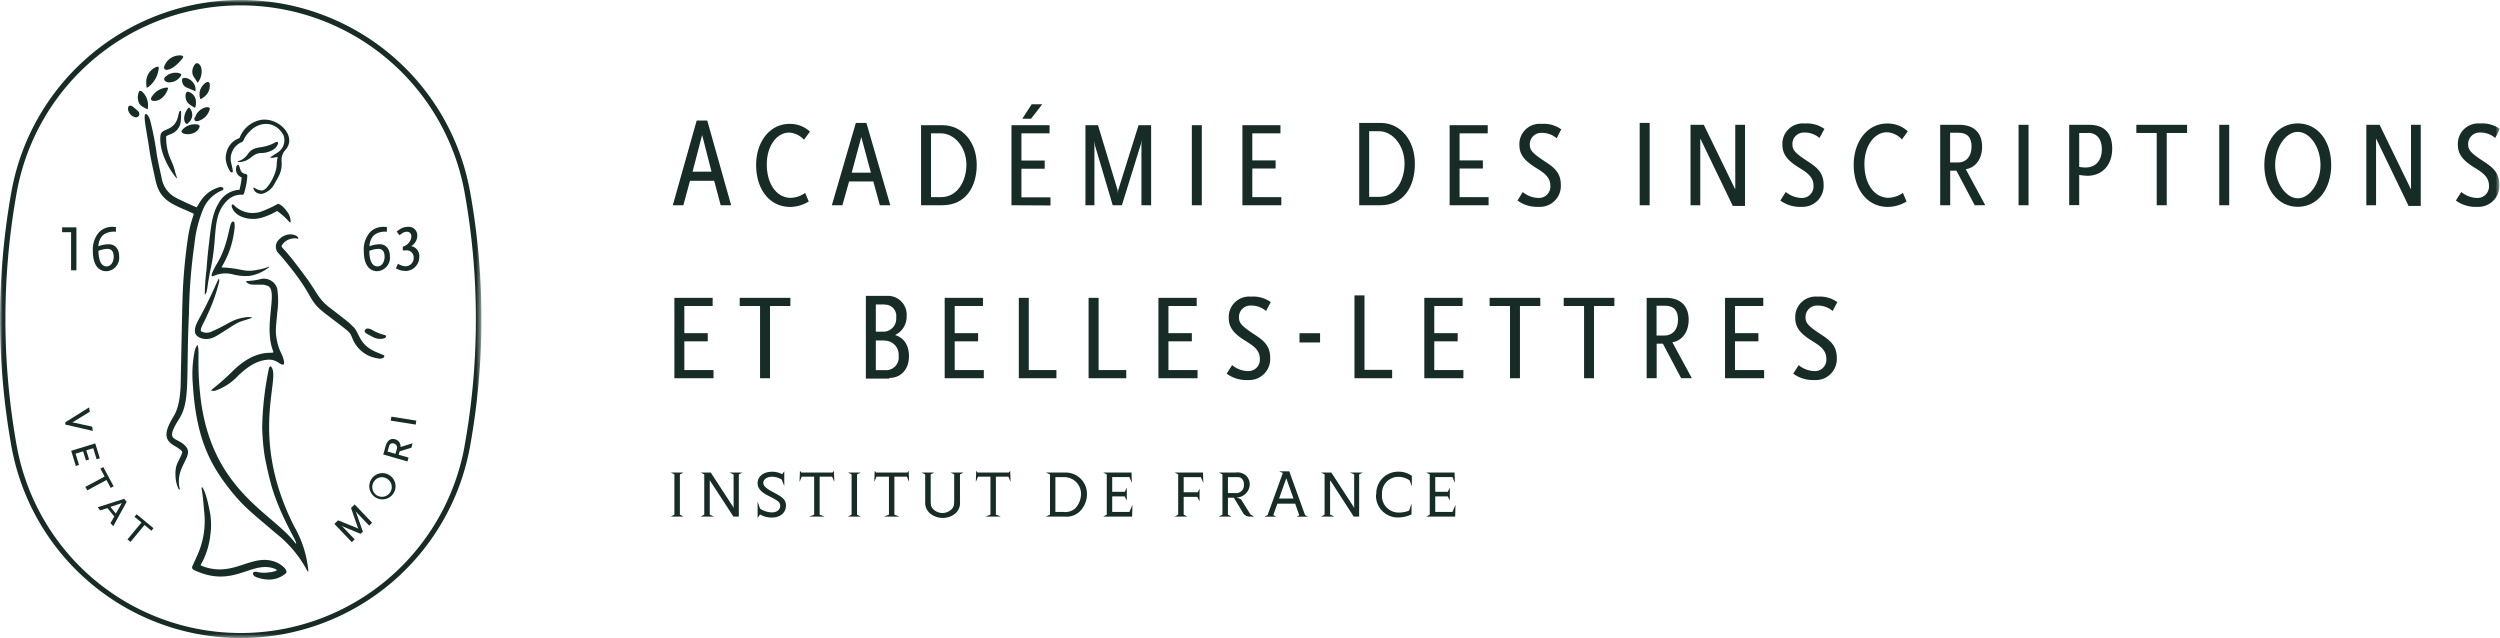 <svg xmlns="http://www.w3.org/2000/svg" xmlns:xlink="http://www.w3.org/1999/xlink" viewBox="0 0 459.31 117.28"><defs><style>.cls-1{fill:#fff;}.cls-1,.cls-2{fill-rule:evenodd;}.cls-2{fill:#172c27;}.cls-3{mask:url(#mask);}.cls-4{mask:url(#mask-2-2);}</style><mask id="mask" x="0" y="0" width="88.44" height="117.28" maskUnits="userSpaceOnUse"><g id="mask-2"><polygon id="path-1" class="cls-1" points="0 0 88.44 0 88.44 117.28 0 117.28 0 0"/></g></mask><mask id="mask-2-2" x="0" y="0" width="459.31" height="117.28" maskUnits="userSpaceOnUse"><g id="mask-4"><polygon id="path-3" class="cls-1" points="0 117.28 459.31 117.28 459.31 0 0 0 0 117.28"/></g></mask></defs><g id="Calque_2" data-name="Calque 2"><g id="Calque_1-2" data-name="Calque 1"><g id="Symbols"><g id="Group-130"><polygon id="Fill-1" class="cls-2" points="125.57 86.81 123.24 86.81 123.9 87.16 123.9 94.55 123.24 94.91 125.57 94.91 124.91 94.55 124.91 87.16 125.57 86.81"/><g id="Group-129"><path id="Fill-2" class="cls-2" d="M142.39,90.6c-1.72-.87-2.15-1.34-2.15-1.91s.62-1.1,1.59-1.1a3.3,3.3,0,0,1,1.79.52l.47,1.18V86.58l-.38.54a4,4,0,0,0-1.84-.45c-1.61,0-2.68.87-2.68,2.1,0,.92.61,1.62,1.88,2.27,1.79.9,2.27,1.19,2.27,1.88s-.57,1.22-1.53,1.22a4.13,4.13,0,0,1-2.17-.69l-.45-1.29v3l.45-.65a4,4,0,0,0,2.1.58c1.63,0,2.66-.87,2.66-2.25,0-1-.69-1.54-2-2.22"/><polygon id="Fill-4" class="cls-2" points="152.88 87.58 153.29 88.55 153.21 86.5 152.96 86.81 147.22 86.81 146.97 86.5 146.89 88.55 147.3 87.58 149.58 87.58 149.58 94.55 148.67 94.91 151.5 94.91 150.59 94.55 150.59 87.58 152.88 87.58"/><polygon id="Fill-6" class="cls-2" points="158.13 86.81 155.79 86.81 156.46 87.16 156.46 94.55 155.79 94.91 158.13 94.91 157.46 94.55 157.46 87.16 158.13 86.81"/><polygon id="Fill-8" class="cls-2" points="166.62 87.58 167.02 88.55 166.95 86.5 166.7 86.81 160.95 86.81 160.7 86.5 160.63 88.55 161.03 87.58 163.32 87.58 163.32 94.55 162.41 94.91 165.23 94.91 164.32 94.55 164.32 87.58 166.62 87.58"/><path id="Fill-10" class="cls-2" d="M174.65,86.81l.66.35v4.67c0,1-.07,1.29-.47,1.72a2.39,2.39,0,0,1-3.38,0c-.4-.43-.47-.72-.47-1.72V87.16l.66-.35h-2.33l.66.35v5a2.57,2.57,0,0,0,1,2.25,3.68,3.68,0,0,0,4.45,0,2.54,2.54,0,0,0,.94-2.25v-5l.66-.35Z"/><polygon id="Fill-12" class="cls-2" points="185.27 87.58 185.67 88.55 185.6 86.5 185.35 86.81 179.6 86.81 179.35 86.5 179.28 88.55 179.68 87.58 181.97 87.58 181.97 94.55 181.06 94.91 183.88 94.91 182.97 94.55 182.97 87.58 185.27 87.58"/><path id="Fill-14" class="cls-2" d="M197.62,93.33a2.75,2.75,0,0,1-2.19.73H193.9v-6.4h1.53a3.08,3.08,0,0,1,3.18,3.15,3.93,3.93,0,0,1-1,2.52m-2-6.52h-3.48l.78.35v7.39l-.78.36h3.47a3.49,3.49,0,0,0,3-1.18,4.46,4.46,0,0,0,1.1-2.91,3.91,3.91,0,0,0-4.08-4"/><polygon id="Fill-16" class="cls-2" points="204.34 94.06 204.34 91.2 206.63 91.2 207.02 91.96 207.02 89.61 206.64 90.36 204.34 90.36 204.34 87.65 207.51 87.65 207.95 88.72 207.89 86.81 202.68 86.81 203.34 87.16 203.34 94.55 202.68 94.91 208 94.91 208.06 92.75 207.5 94.06 204.34 94.06"/><polygon id="Fill-18" class="cls-2" points="220.63 87.66 221.08 88.72 221.02 86.81 215.8 86.81 216.46 87.16 216.46 94.55 215.8 94.91 218.13 94.91 217.47 94.55 217.47 91.29 219.96 91.29 220.39 92.12 220.39 89.77 220.04 90.44 217.47 90.44 217.47 87.66 220.63 87.66"/><path id="Fill-20" class="cls-2" d="M225.6,90.59V87.66h1.31c.72,0,.93,0,1.18.23a1.33,1.33,0,0,1,.44,1.11,1.43,1.43,0,0,1-1.62,1.59Zm2.4,1.14-.77-.33a2.48,2.48,0,0,0,2.38-2.4,2.25,2.25,0,0,0-.64-1.59,2.37,2.37,0,0,0-1.91-.6h-3.13l.66.35v7.39l-.66.36h2.33l-.66-.36V91.44h1.08l1.62,2.67a1.41,1.41,0,0,0,1.3.8h.83l-.7-.41Z"/><path id="Fill-22" class="cls-2" d="M235,91.59l1.32-3.73,1.32,3.73Zm1.87-5h-1.07v0H235l.69.31-2.8,7.72-.59.31h2.21l-.57-.3.74-2.09h3.28l.74,2.12-.49.27h2.13l-.57-.3Z"/><path id="Fill-24" class="cls-2" d="M248,86.81l.79.35v6.21a1.54,1.54,0,0,0-.08-.19c-.09-.18.29.41-4.12-6.37H242.7l.66.35v7.39l-.66.36h2.45l-.78-.36V88.2s0,.09.09.18-.11-.22,4.25,6.53h1V87.16l.67-.35Z"/><path id="Fill-26" class="cls-2" d="M134,86.81l.78.35v6.21l-.07-.19c-.09-.18.28.41-4.13-6.37h-1.85l.66.35v7.39l-.66.36h2.45l-.78-.36V88.2a1.26,1.26,0,0,0,.1.18c.11.23-.12-.22,4.24,6.53h1V87.16l.66-.35Z"/><path id="Fill-28" class="cls-2" d="M252.81,90.82A4,4,0,0,0,257,95.07a5.64,5.64,0,0,0,2.33-.57v-2l-.44,1.31a5,5,0,0,1-1.83.36,3.07,3.07,0,0,1-3.15-3.38,3,3,0,0,1,3-3.18,3.65,3.65,0,0,1,2.08.65l.4,1.12V87.43a4.08,4.08,0,0,0-2.45-.77,4,4,0,0,0-4.08,4.16"/><polygon id="Fill-30" class="cls-2" points="266.85 94.06 263.69 94.06 263.69 91.2 265.98 91.2 266.37 91.96 266.37 89.61 265.98 90.36 263.69 90.36 263.69 87.65 266.85 87.65 267.3 88.72 267.24 86.81 262.02 86.81 262.68 87.16 262.68 94.55 262.02 94.91 267.35 94.91 267.41 92.75 266.85 94.06"/><g id="Group-34"><g class="cls-3"><path id="Fill-32" class="cls-2" d="M85.34,82.05A41.81,41.81,0,0,1,3.09,82a131.4,131.4,0,0,1,0-46.74,41.81,41.81,0,0,1,82.25,0,131.06,131.06,0,0,1,2.09,23.37,130.67,130.67,0,0,1-2.1,23.41m1-47a42.81,42.81,0,0,0-84.2,0v0a132.39,132.39,0,0,0,0,47.14,42.81,42.81,0,0,0,84.2,0,130.81,130.81,0,0,0,2.12-23.59,131.52,131.52,0,0,0-2.12-23.58"/></g></g><path id="Fill-35" class="cls-2" d="M12,78,12,77.58l4.37-2.73.13.79-3.09,1.9-.19.08a.38.38,0,0,1,.21,0l3.5.76.13.79Z"/><polygon id="Fill-37" class="cls-2" points="13.08 82.82 17.5 81.46 18.34 84.2 17.75 84.38 17.13 82.35 15.85 82.74 16.37 84.42 15.79 84.6 15.27 82.92 13.88 83.34 14.52 85.43 13.93 85.61 13.08 82.82"/><polygon id="Fill-39" class="cls-2" points="19.56 88.19 16.03 90.09 15.68 89.45 19.22 87.55 18.44 86.1 18.98 85.81 20.88 89.35 20.34 89.64 19.56 88.19"/><path id="Fill-41" class="cls-2" d="M22.38,92.43l-2.1.7,1,1.22Zm-2.09,3.68L21,94.89l-1.26-1.54-1.33.42-.46-.57,4.86-1.56.46.56-2.46,4.48Z"/><polygon id="Fill-43" class="cls-2" points="26.55 96.46 23.98 99.56 23.42 99.1 25.99 96 24.71 94.95 25.11 94.48 28.2 97.04 27.82 97.51 26.55 96.46"/><path id="Fill-45" class="cls-2" d="M67.83,96.57,65.28,93.9a1.9,1.9,0,0,1,.24.52l1.15,3.26-.42.4-3-1.25a1.85,1.85,0,0,1-.55-.32l2.46,2.58-.53.51-3.2-3.35.68-.65L65.59,97a1,1,0,0,1,.31.2,2,2,0,0,1-.18-.33l-1.23-3.55.67-.64,3.2,3.35Z"/><path id="Fill-47" class="cls-2" d="M68.64,88.58a1.79,1.79,0,1,0,2.43-.65,1.74,1.74,0,0,0-2.43.65m3.62,2.1a2.41,2.41,0,1,1-.79-3.43,2.41,2.41,0,0,1,.79,3.43"/><path id="Fill-49" class="cls-2" d="M71.72,81.58c-.15.12-.18.17-.32.68l-.2.7,1.46.42.2-.7c.13-.45.14-.55,0-.8a.72.72,0,0,0-.49-.4.74.74,0,0,0-.67.1Zm3.86.68-2.15.65-.19.64,1.82.52-.2.71L70.41,83.5l.43-1.5c.3-1.07.92-1.53,1.74-1.29a1.3,1.3,0,0,1,1,1.42l2.22-.69Z"/><polygon id="Fill-51" class="cls-2" points="76.37 78.01 71.79 77.28 71.91 76.55 76.49 77.28 76.37 78.01"/><path id="Fill-53" class="cls-2" d="M129,24.8l-1.76,6.74h3.48Zm3.41,12.91-1.2-4.49h-4.44l-1.22,4.49h-1.94L128,22.14h1.94l4.39,15.57Z"/><path id="Fill-55" class="cls-2" d="M147.71,25.68A4,4,0,0,0,145,24.36c-2.27,0-4.12,2.43-4.12,5.82,0,3.72,1.87,6.17,4.41,6.17a4.74,4.74,0,0,0,2.63-.91l.67,1.58a6.74,6.74,0,0,1-3.39,1c-3.81,0-6.28-3.23-6.28-7.71,0-4.25,2.5-7.55,6.13-7.55a5.41,5.41,0,0,1,3.76,1.42Z"/><path id="Fill-57" class="cls-2" d="M158.24,25.17l-1.76,6.55H160Zm3.41,12.54-1.2-4.37H156l-1.23,4.37h-1.94l4.41-15.13h1.94l4.39,15.13Z"/><path id="Fill-59" class="cls-2" d="M172.87,24.5h-1.82V36.22h1.82c3.17,0,4.68-3.15,4.68-5.95,0-3.3-2.25-5.77-4.68-5.77m.23,13.21h-3.88V23h3.9c3.7,0,6.33,3.1,6.33,7.29,0,4-2,7.42-6.35,7.42"/><path id="Fill-61" class="cls-2" d="M189.42,21.82h-1.61l1.74-2.67h1.94Zm-3.59,15.89V23h7v1.5h-5.17v5h4.28V31h-4.28v5.26H193v1.49Z"/><polygon id="Fill-63" class="cls-2" points="209.71 37.71 209.71 25.7 209.62 26.44 206.12 37.71 204.43 37.71 201.18 26.73 201.07 25.92 201.07 37.71 199.42 37.71 199.42 23 201.73 23 205.34 34.97 205.39 35.57 205.43 34.97 209.18 23 211.49 23 211.49 37.71 209.71 37.71"/><g class="cls-4"><polygon id="Fill-65" class="cls-2" points="218.97 37.71 220.8 37.71 220.8 23 218.97 23 218.97 37.71"/></g><g class="cls-4"><polygon id="Fill-67" class="cls-2" points="228.26 37.71 228.26 23 235.25 23 235.25 24.5 230.08 24.5 230.08 29.47 234.36 29.47 234.36 30.96 230.08 30.96 230.08 36.22 235.41 36.22 235.41 37.71 228.26 37.71"/></g><g class="cls-4"><path id="Fill-68" class="cls-2" d="M253.38,24.11h-1.83V36.17h1.83c3.16,0,4.67-3.23,4.67-6.12,0-3.39-2.25-5.94-4.67-5.94m.22,13.6h-3.88V22.58h3.9c3.7,0,6.33,3.18,6.33,7.5,0,4.14-2,7.63-6.35,7.63"/></g><g class="cls-4"><polygon id="Fill-69" class="cls-2" points="266.33 37.71 266.33 23 273.33 23 273.33 24.5 268.16 24.5 268.16 29.47 272.44 29.47 272.44 30.96 268.16 30.96 268.16 36.22 273.49 36.22 273.49 37.71 266.33 37.71"/></g><g class="cls-4"><path id="Fill-70" class="cls-2" d="M286,25.41a4.13,4.13,0,0,0-2.85-1,2.09,2.09,0,0,0-2.09,2.13c0,1.1.51,1.63,2.91,3.21,1.65,1.07,2.79,2.08,2.79,4.17A3.84,3.84,0,0,1,282.7,38a6,6,0,0,1-3.89-1.16l.95-1.56a4.74,4.74,0,0,0,3,1.09,2.09,2.09,0,0,0,2.07-2.29c0-1.87-1.8-2.68-3.14-3.57-1.78-1.18-2.54-2.31-2.54-3.83a3.73,3.73,0,0,1,4.08-3.92,5.52,5.52,0,0,1,3.61,1Z"/></g><g class="cls-4"><polygon id="Fill-71" class="cls-2" points="301.25 37.71 303.08 37.71 303.08 22.58 301.25 22.58 301.25 37.71"/></g><g class="cls-4"><polygon id="Fill-72" class="cls-2" points="318.36 37.84 312.38 25.44 312.38 37.71 310.59 37.71 310.59 22.93 313.03 22.93 318.81 34.8 318.81 22.93 320.6 22.93 320.6 37.84 318.36 37.84"/></g><g class="cls-4"><path id="Fill-73" class="cls-2" d="M334.28,25.35a4.17,4.17,0,0,0-2.87-1,2.09,2.09,0,0,0-2.1,2.15c0,1.1.51,1.64,2.93,3.22,1.66,1.08,2.8,2.09,2.8,4.19A3.86,3.86,0,0,1,331,38a6.06,6.06,0,0,1-3.91-1.16l1-1.57a4.76,4.76,0,0,0,3,1.1,2.11,2.11,0,0,0,2.09-2.31c0-1.88-1.82-2.69-3.16-3.58-1.79-1.19-2.55-2.33-2.55-3.85a3.74,3.74,0,0,1,4.09-3.94,5.52,5.52,0,0,1,3.63,1Z"/></g><g class="cls-4"><path id="Fill-74" class="cls-2" d="M349.43,25.62a4,4,0,0,0-2.75-1.32c-2.28,0-4.14,2.44-4.14,5.84,0,3.74,1.88,6.2,4.43,6.2a4.8,4.8,0,0,0,2.64-.91l.67,1.59a6.75,6.75,0,0,1-3.4,1c-3.83,0-6.31-3.25-6.31-7.75,0-4.27,2.51-7.58,6.15-7.58a5.48,5.48,0,0,1,3.79,1.43Z"/></g><g class="cls-4"><path id="Fill-75" class="cls-2" d="M359.8,24.39h-1.52v5.46h1.52c1.32,0,2.42-1,2.42-2.89,0-1.7-.74-2.57-2.42-2.57Zm3,13.32-3.36-6.36h-1.14v6.36h-1.84V22.93H360c2.57,0,4.16,1.41,4.16,4,0,2.78-1.7,4-3,4.16l3.58,6.61Z"/></g><g class="cls-4"><polygon id="Fill-76" class="cls-2" points="370.86 37.71 372.69 37.71 372.69 22.93 370.86 22.93 370.86 37.71"/></g><g class="cls-4"><path id="Fill-77" class="cls-2" d="M383.64,24.43H382v6.23a6.18,6.18,0,0,0,1.16.11c2,0,3-1.43,3-3.36,0-1.63-.76-3-2.55-3m-.18,7.88a11.68,11.68,0,0,1-1.43-.15v5.55h-1.84V22.93h3.67c2.87,0,4.23,1.62,4.23,4.37,0,3-1.79,5-4.63,5"/></g><g class="cls-4"><polygon id="Fill-78" class="cls-2" points="398.08 24.43 398.08 37.71 396.24 37.71 396.24 24.43 392.5 24.43 392.5 22.93 401.82 22.93 401.82 24.43 398.08 24.43"/></g><g class="cls-4"><polygon id="Fill-79" class="cls-2" points="407.73 37.71 409.56 37.71 409.56 22.93 407.73 22.93 407.73 37.71"/></g><g class="cls-4"><path id="Fill-80" class="cls-2" d="M422.14,24.23C420,24.23,418,27,418,30.32s2,6.11,4.16,6.11,4.17-2.75,4.17-6.11-2-6.09-4.17-6.09m0,13.77c-3.69,0-6.15-3.27-6.15-7.68s2.46-7.65,6.15-7.65,6.14,3.26,6.14,7.65S425.84,38,422.14,38"/></g><g class="cls-4"><polygon id="Fill-81" class="cls-2" points="442.52 37.84 436.54 25.44 436.54 37.71 434.75 37.71 434.75 22.93 437.19 22.93 442.96 34.8 442.96 22.93 444.75 22.93 444.75 37.84 442.52 37.84"/></g><g class="cls-4"><path id="Fill-82" class="cls-2" d="M458.43,25.35a4.16,4.16,0,0,0-2.86-1,2.1,2.1,0,0,0-2.11,2.15c0,1.1.52,1.64,2.94,3.22,1.65,1.08,2.79,2.09,2.79,4.19A3.85,3.85,0,0,1,455.12,38a6.09,6.09,0,0,1-3.92-1.16l1-1.57a4.74,4.74,0,0,0,3,1.1,2.11,2.11,0,0,0,2.08-2.31c0-1.88-1.81-2.69-3.15-3.58-1.8-1.19-2.56-2.33-2.56-3.85a3.75,3.75,0,0,1,4.1-3.94,5.54,5.54,0,0,1,3.63,1Z"/></g><g class="cls-4"><polygon id="Fill-83" class="cls-2" points="123.9 69.49 123.9 54.72 130.93 54.72 130.93 56.22 125.73 56.22 125.73 61.21 130.03 61.21 130.03 62.71 125.73 62.71 125.73 67.99 131.09 67.99 131.09 69.49 123.9 69.49"/></g><g class="cls-4"><polygon id="Fill-84" class="cls-2" points="141.47 56.22 141.47 69.49 139.64 69.49 139.64 56.22 135.9 56.22 135.9 54.72 145.21 54.72 145.21 56.22 141.47 56.22"/></g><g class="cls-4"><path id="Fill-85" class="cls-2" d="M162.51,62.55h-1.6V68h1.6a2.34,2.34,0,0,0,2.59-2.64,2.56,2.56,0,0,0-2.59-2.77m0-6.65h-1.6v5h1.51a2.38,2.38,0,0,0,2.23-2.61,2.07,2.07,0,0,0-2.14-2.36m.89,13.59h-4.32V54.36h3.79a3.46,3.46,0,0,1,3.7,3.74,3.71,3.71,0,0,1-2.14,3.46C166,62,167,63.37,167,65.44c0,2.38-1.45,4-3.61,4"/></g><g class="cls-4"><polygon id="Fill-86" class="cls-2" points="173.56 69.49 173.56 54.72 180.59 54.72 180.59 56.22 175.4 56.22 175.4 61.21 179.7 61.21 179.7 62.71 175.4 62.71 175.4 67.99 180.75 67.99 180.75 69.49 173.56 69.49"/></g><g class="cls-4"><polygon id="Fill-87" class="cls-2" points="187.18 69.49 187.18 54.72 189.01 54.72 189.01 67.99 194.09 67.99 194.09 69.49 187.18 69.49"/></g><g class="cls-4"><polygon id="Fill-88" class="cls-2" points="200 69.49 200 54.72 201.84 54.72 201.84 67.99 206.92 67.99 206.92 69.49 200 69.49"/></g><g class="cls-4"><polygon id="Fill-89" class="cls-2" points="212.83 69.49 212.83 54.72 219.86 54.72 219.86 56.22 214.67 56.22 214.67 61.21 218.97 61.21 218.97 62.71 214.67 62.71 214.67 67.99 220.02 67.99 220.02 69.49 212.83 69.49"/></g><g class="cls-4"><path id="Fill-90" class="cls-2" d="M232.6,57.14a4.12,4.12,0,0,0-2.87-1,2.09,2.09,0,0,0-2.1,2.15c0,1.09.51,1.63,2.93,3.22,1.66,1.07,2.8,2.08,2.8,4.19a3.86,3.86,0,0,1-4.08,4.12,6.07,6.07,0,0,1-3.91-1.17l1-1.57a4.7,4.7,0,0,0,3,1.1,2.1,2.1,0,0,0,2.09-2.3c0-1.89-1.82-2.69-3.16-3.59-1.79-1.18-2.55-2.32-2.55-3.85a3.75,3.75,0,0,1,4.1-3.94,5.51,5.51,0,0,1,3.62,1Z"/></g><g class="cls-4"><polygon id="Fill-91" class="cls-2" points="248.85 69.49 248.85 54.27 250.69 54.27 250.69 67.95 255.77 67.95 255.77 69.49 248.85 69.49"/></g><g class="cls-4"><polygon id="Fill-92" class="cls-2" points="261.68 69.49 261.68 54.72 268.71 54.72 268.71 56.22 263.51 56.22 263.51 61.21 267.81 61.21 267.81 62.71 263.51 62.71 263.51 67.99 268.86 67.99 268.86 69.49 261.68 69.49"/></g><g class="cls-4"><polygon id="Fill-93" class="cls-2" points="279.25 56.22 279.25 69.49 277.42 69.49 277.42 56.22 273.68 56.22 273.68 54.72 282.99 54.72 282.99 56.22 279.25 56.22"/></g><g class="cls-4"><polygon id="Fill-94" class="cls-2" points="292.86 56.22 292.86 69.49 291.03 69.49 291.03 56.22 287.29 56.22 287.29 54.72 296.6 54.72 296.6 56.22 292.86 56.22"/></g><g class="cls-4"><path id="Fill-95" class="cls-2" d="M305.87,56.17h-1.52v5.47h1.52c1.32,0,2.42-1,2.42-2.89,0-1.7-.74-2.58-2.42-2.58Zm3,13.32-3.36-6.35h-1.14v6.35h-1.84V54.72h3.56c2.57,0,4.16,1.41,4.16,4,0,2.77-1.7,4-3,4.16l3.58,6.6Z"/></g><g class="cls-4"><polygon id="Fill-96" class="cls-2" points="316.93 69.49 316.93 54.72 323.96 54.72 323.96 56.22 318.76 56.22 318.76 61.21 323.06 61.21 323.06 62.71 318.76 62.71 318.76 67.99 324.11 67.99 324.11 69.49 316.93 69.49"/></g><g class="cls-4"><path id="Fill-97" class="cls-2" d="M336.7,57.14a4.16,4.16,0,0,0-2.87-1,2.1,2.1,0,0,0-2.11,2.15c0,1.09.52,1.63,2.94,3.22,1.65,1.07,2.8,2.08,2.8,4.19a3.86,3.86,0,0,1-4.08,4.12,6.11,6.11,0,0,1-3.92-1.17l1-1.57a4.7,4.7,0,0,0,3,1.1,2.09,2.09,0,0,0,2.08-2.3c0-1.89-1.81-2.69-3.15-3.59-1.79-1.18-2.56-2.32-2.56-3.85a3.75,3.75,0,0,1,4.1-3.94,5.54,5.54,0,0,1,3.63,1Z"/></g><g class="cls-4"><polygon id="Fill-98" class="cls-2" points="238.75 62.92 242.53 62.92 242.53 61.22 238.75 61.22 238.75 62.92"/></g><g class="cls-4"><path id="Fill-99" class="cls-2" d="M36.23,63.35c.56.82-.14,3.21.61,9.66,2,17,13.1,21.17,17.32,26.65.07.09.11.21.25.22.2-.35-2.79-4.8-4.49-10.47-.38-1.3-1.06-4.23-1.3-5.66a42.1,42.1,0,0,1-.45-5.24,57.39,57.39,0,0,1,1.25-10.88.44.44,0,0,1,.33-.33c2.11,2-4.21,12.5,4.28,29.38a20.12,20.12,0,0,1,2.62,8.17c0,.05,0,.1,0,.14-.15,0-.18-.08-.22-.16A21.52,21.52,0,0,0,50.71,98c-4.33-3.73-6.12-4.94-9-8.75-3.53-4.63-5.74-9.5-6.3-18.86a21.29,21.29,0,0,1,.32-5.69,3.57,3.57,0,0,1,.52-1.35"/></g><g class="cls-4"><path id="Fill-100" class="cls-2" d="M33,90a.84.84,0,0,1-.33-.48,5.79,5.79,0,0,1-.42-2c-.14-2.29.62-2.64,1.23-4.34a.63.63,0,0,0-.26-.49c-1-.79-1.22-.71-1.91-1.31C29.78,80.07,31,78,32,76.3s1.2-4.41,1.21-6.64c0-.11.27-13.26.3-13.91a99.39,99.39,0,0,1,1.07-12.4,23.26,23.26,0,0,1,1-3.92c.06-.21-.29-.31-.41-.36-3-1.37-5.41-2-6.36-5.07-.17-.54-.29-1.11-.41-1.67-.94-4.28-.78-3.82-1.2-6.41s-.8-4.42-.54-4.9l.12-.07c.35,0,.66.73.78,1.06a54.26,54.26,0,0,1,1.25,6.4c.16,1,.48,2.44.88,4.26a5,5,0,0,0,2.4,3.53c.71.44,3.9,1.85,4,1.89.35-.18,1.15-2.87,4.27-3.71a.9.9,0,0,1,.4,0,.73.73,0,0,1,.25.15c.06.05,0,.11,0,.35l-.17.08a6.41,6.41,0,0,0-3.53,3.5,22.85,22.85,0,0,0-1.59,6.41,99.9,99.9,0,0,0-1,12.7C34.15,69.78,35,73.69,32.89,77c-2.76,4.35-.44,3.13,1.23,5,1.51,1.71-1.54,3.47-1.24,6.9,0,.32.1.64.15.95,0,0,0,.06-.05.13"/></g><g class="cls-4"><path id="Fill-101" class="cls-2" d="M46.94,105a5.57,5.57,0,0,0,2.41.16,4.09,4.09,0,0,0,1.54-.38.55.55,0,0,0-.12-.14,3.55,3.55,0,0,0-1.05-.37c-3.95-.78-7.18,3.65-13.94.52a.86.86,0,0,1-.5-.44c0-.32.16-.48,1.08-2.58a15.29,15.29,0,0,0,1.14-7.91c-.37-4.45-.44-3.47-.46-4.33.06,0,.12,0,.14,0,.7,1,1.22,3.68,1.44,4.86a13.29,13.29,0,0,1,0,4.08,13.87,13.87,0,0,1-1.77,5.35,1.5,1.5,0,0,0,.28.17c5.92,2.29,9.19-2.62,13.75-.64a4.91,4.91,0,0,1,1.4,1,1.55,1.55,0,0,1,.31.51.4.4,0,0,1-.11.51,4.73,4.73,0,0,1-3,1.11,6.62,6.62,0,0,1-2.33-.42c-.71-.24-.92-.87-.36-1l.14,0"/></g><g class="cls-4"><path id="Fill-102" class="cls-2" d="M52.07,67c-.78,0-1.24-1.07-3-.9-2.05.18-3.73,1.43-5.31,2.91a10.22,10.22,0,0,1-4,2.69,1.48,1.48,0,0,1-1,.05c.06-.06.08-.12.13-.15a44.84,44.84,0,0,0,3.86-3.42c4.17-4.11,7.11-3.17,7.44-3.43a1.12,1.12,0,0,0,0-.22c-1.85-4.64,1-11.2-1-12-1-.39-1-.15-2.94-.25a1.57,1.57,0,0,1-.8-.3.35.35,0,0,1-.2-.35,11.81,11.81,0,0,0,2.48-.32A2.57,2.57,0,0,1,50.93,53a15.19,15.19,0,0,1,0,4.49c-.18,2.59-.5,3.38.1,5.72.4,1.59,1,2,1.17,3.37a.56.56,0,0,1-.16.45"/></g><g class="cls-4"><path id="Fill-103" class="cls-2" d="M70.6,65.33a2.09,2.09,0,0,0,0,.26,1.12,1.12,0,0,1-1,.28,6.48,6.48,0,0,1-2-.58,5.94,5.94,0,0,1-2.75-2.87c-.71-1.61,0-.91-4.94-4.69-3.86-2.95-1.59-2.91-8.66-11.12a1.75,1.75,0,0,1-.16-2.42c1.59-1.86,3.74-1,3.72-.38-.09.11-.19.06-.29,0a3,3,0,0,0-1.53.22,2.58,2.58,0,0,0-1.25,1.14c0,.48.25,0,4.48,5.78,2.14,2.9,2.22,4,4.61,5.77,1,.76,2,1.54,3,2.33.36.29.68.61,1,.92,1.4,1.3.95,3.42,4.65,4.86.36.14.72.3,1.08.45"/></g><g class="cls-4"><path id="Fill-104" class="cls-2" d="M46.62,34.43a3.21,3.21,0,0,0,1.46.58,1.6,1.6,0,0,0,.92-.52,8.83,8.83,0,0,0,1.64-3.05c.31-1.05.09-1.49.39-2.55-.26-.08-.48.05-.71.07a1.69,1.69,0,0,1-.68,0c.14-.18-.06,0,.76-.56.22-.14.47-.27.68-.43a2.66,2.66,0,0,0,1-3.14c-1.41-2.55-4.27-2.68-6.2-.69a5.35,5.35,0,0,0-1.2,1.76.93.93,0,0,1-.45.29,3.34,3.34,0,0,0-1.77,3.68c.39,1.7.41,1.73.12,1.83a1.71,1.71,0,0,1-.23-.12,4.88,4.88,0,0,1-.84-2.09,3.46,3.46,0,0,1,.11-1.5,3.62,3.62,0,0,1,2.1-2.51l.3-.15A5.2,5.2,0,0,1,48.09,22c3.22-.37,6.55,3.11,4.33,5.57a2.66,2.66,0,0,0-.68,2.09c.1,1.74-.37,2.49-1.28,4.06a3.62,3.62,0,0,1-2.22,1.87A1.55,1.55,0,0,1,46.71,35a1.11,1.11,0,0,1-.15-.37s0-.11.06-.21"/></g><g class="cls-4"><path id="Fill-105" class="cls-2" d="M37.62,54.09a37.3,37.3,0,0,1,.27-4.1c.12-.89.06-1.55.58-5.89.33-2.85.59-5,1.72-6.8a4.6,4.6,0,0,1,3.53-2.41l.26,0a12.6,12.6,0,0,0,.42-2.3,1.54,1.54,0,0,1-1-1.8c0-.24,0-.24.24-.48s.39.47.54.9c.22.62.61.66,1.15.82a.42.42,0,0,1,.1.39,12.72,12.72,0,0,1-.57,3,3,3,0,0,1-.17.37,3.6,3.6,0,0,0-2.89,1c-2.92,2.82-1.8,6.43-3,12.12-.94,4.4-.58,4.65-1.18,5.24"/></g><g class="cls-4"><path id="Fill-106" class="cls-2" d="M49.45,49a.2.2,0,0,1,0,.08,7.79,7.79,0,0,1-3.6,1.61,9.34,9.34,0,0,1-2.87-.23,5.45,5.45,0,0,0-3.92.32.23.23,0,0,1-.18-.29,4.66,4.66,0,0,1,.26-.71c.24-.48.5-1,.77-1.42,2.31-3.91,2.11-7.77,2.93-7.65.23,0,.24.28.26.43A5.47,5.47,0,0,1,43,42.64a16.69,16.69,0,0,1-2.28,6.42c.11.12.23.09.34.09,3.25.15,3.76.9,6.06.46,2.5-.46,2.09-.72,2.34-.57"/></g><g class="cls-4"><path id="Fill-107" class="cls-2" d="M40.23,51.16a1.41,1.41,0,0,1,0,.75,31.81,31.81,0,0,1-2.13,5.93c-.57,1.42-1.33,2.35-1.19,3a2.08,2.08,0,0,0,2,.06c3.61-1.59,3.51-2.21,6.41-2.64a4,4,0,0,1,1,.06c-.07.06-.09.11-.13.12-2.84.94-1.89.42-5.36,2.63-1.17.75-2.15,1.39-3.45,1.17-.91-.16-1.64-.66-1.57-1.59.12-1.51,1-1.92,4-8.68.11-.24.23-.48.39-.79"/></g><g class="cls-4"><path id="Fill-108" class="cls-2" d="M53.36,41a13.66,13.66,0,0,0-2.45-2.24A12.57,12.57,0,0,1,48.07,40c-2,.58-4.63,0-5.38-1.73a.8.8,0,0,1-.1-.62c.18-.21.39,0,.57.21a4.81,4.81,0,0,0,5,.95,23.52,23.52,0,0,0,2.91-1.36c.69.1,1.54,1.18,1.94,1.81a3,3,0,0,1,.38,1.4,1.54,1.54,0,0,1-.07.27"/></g><g class="cls-4"><path id="Fill-109" class="cls-2" d="M30.54,25.06a9.53,9.53,0,0,0,.86,4.33,11.74,11.74,0,0,1,.76,2.09c.11.63.4,1.06.32,1.32-1.69-2-3.29-5.25-3-7.86.1-.89.78-.93,1.6-1.36,1.92-1,1.51-2.8,2-3.21a.14.14,0,0,1,.19.13,11.28,11.28,0,0,1-.09,2,2.71,2.71,0,0,1-1.5,2c-.24.13-.5.21-.74.32l-.41.19"/></g><g class="cls-4"><path id="Fill-110" class="cls-2" d="M43.65,29.64a3.1,3.1,0,0,0,1.83-1.26c1.13-1.7,2.38-.95,4.55-1.94.62-.29.75-.47,1-.32a.4.4,0,0,1,0,.42,2.26,2.26,0,0,1-.73.89,4.24,4.24,0,0,1-2.19.68c-1.87,0-1.94,1.53-4.13,1.66a.92.92,0,0,1-.28-.05s0,0,0-.08"/></g><g class="cls-4"><path id="Fill-111" class="cls-2" d="M33.67,10.39a.79.79,0,0,1-.08.26c-.69.88-1.81,2.06-2.92,2.18a.45.45,0,0,1-.53-.51,3,3,0,0,1,3.11-2.13c.17,0,.17,0,.42.2"/></g><g class="cls-4"><path id="Fill-112" class="cls-2" d="M29.09,12.23a.7.7,0,0,1,.08.23A4.92,4.92,0,0,1,27.23,16a2,2,0,0,1-.25.12,1.6,1.6,0,0,1-.07-.19c0-.31-.06-.61-.05-.91a3,3,0,0,1,1.58-2.59,1.26,1.26,0,0,1,.65-.17"/></g><g class="cls-4"><path id="Fill-113" class="cls-2" d="M36.29,15.19c-.23-.38-.42-.71-.64-1a1.73,1.73,0,0,1-.29-1.34,2.27,2.27,0,0,1,.49-1.08c.44-.45,1,.14,1.14.74a3.23,3.23,0,0,1-.7,2.71"/></g><g class="cls-4"><path id="Fill-114" class="cls-2" d="M30.76,16.08l.13.13c-.3,1.13-1.39,2.48-2.7,2.32-.18,0-.18,0-.45-.24A1,1,0,0,1,28,17.6a3.59,3.59,0,0,1,2.79-1.52"/></g><g class="cls-4"><path id="Fill-115" class="cls-2" d="M35.84,21.57a2.75,2.75,0,0,1,1.72-1.78c.36-.13.88-.18,1,.17a3.06,3.06,0,0,1-2,2.22c-.58.24-1,0-.8-.61"/></g><g class="cls-4"><path id="Fill-116" class="cls-2" d="M27.11,20.1c-.85-.47-1.47-.65-1.69-1.5a2.59,2.59,0,0,1,.18-1.89.65.65,0,0,1,.64.25,3.42,3.42,0,0,1,.93,2.83,2,2,0,0,1-.06.31"/></g><g class="cls-4"><path id="Fill-117" class="cls-2" d="M36.69,23.23c-.58,2-3.86,1.56-3.27.71a3,3,0,0,1,3.13-1c.06.1.1.18.14.26"/></g><g class="cls-4"><path id="Fill-118" class="cls-2" d="M30.16,14.36a2.71,2.71,0,0,1,2.17-1,1.78,1.78,0,0,1,.94.24.8.8,0,0,1,0,.27A2.54,2.54,0,0,1,31,15.13a1,1,0,0,1-.61-.21.45.45,0,0,1-.19-.56"/></g><g class="cls-4"><path id="Fill-119" class="cls-2" d="M36.83,18.24a2.51,2.51,0,0,1,.59-2.72,1.31,1.31,0,0,1,.81-.48c.25.08.3.3.31.52a2.55,2.55,0,0,1-1,2.21,3.38,3.38,0,0,1-.73.47"/></g><g class="cls-4"><path id="Fill-120" class="cls-2" d="M67,60.78c.17-.54.69-.48,1.21-.26a8.52,8.52,0,0,0,2.36,1,2.75,2.75,0,0,1,.36.15.45.45,0,0,1-.32.48A2.74,2.74,0,0,1,68.67,62c-.45-.22-.89-.47-1.33-.72-.23-.14-.23-.15-.36-.48"/></g><g class="cls-4"><path id="Fill-121" class="cls-2" d="M34.31,16.86a1.42,1.42,0,0,1,.31,0A1.92,1.92,0,0,1,36,18.7c0,.29,0,.57-.07.86a1,1,0,0,1-.12.25c-1-.62-1.71-.89-1.73-2.27a1.09,1.09,0,0,1,.27-.68"/></g><g class="cls-4"><path id="Fill-122" class="cls-2" d="M35.9,16.76l-1.56-.66a1.38,1.38,0,0,1-.84-1.65c.65-.53,2.68.52,2.4,2.31"/></g><g class="cls-4"><path id="Fill-123" class="cls-2" d="M34.72,19.73a1.83,1.83,0,0,1,0,2.72l-.34.34a.84.84,0,0,1-.25-.13c-.75-.84.08-2.6.62-2.93"/></g><g class="cls-4"><path id="Fill-124" class="cls-2" d="M23.71,19.46a.63.63,0,0,1,.62.08c.36.28.71.58,1.05.88a.72.72,0,0,1,.16.25.62.62,0,0,1-.67.88,1.76,1.76,0,0,1-1.32-1.33,1,1,0,0,1,0-.49.87.87,0,0,1,.15-.27"/></g><g class="cls-4"><polygon id="Fill-125" class="cls-2" points="13.06 49.66 13.06 42.66 11.41 42.66 11.41 41.77 14.04 41.77 14.04 49.66 13.06 49.66"/></g><g class="cls-4"><path id="Fill-126" class="cls-2" d="M19.71,45.72a5.5,5.5,0,0,0-1.63.36c.05,1.9.55,2.86,1.52,2.86.74,0,1.29-.77,1.29-1.77s-.43-1.45-1.18-1.45m-.14,4.11c-1.6,0-2.51-1.33-2.51-3.68a4.86,4.86,0,0,1,1-3.32,3.15,3.15,0,0,1,1-.8,3.48,3.48,0,0,1,2-.33h.24v.87h-.11a3.44,3.44,0,0,0-1.84.35,1.94,1.94,0,0,0-.65.52,3.17,3.17,0,0,0-.63,1.8A5.39,5.39,0,0,1,20,44.88c1.16,0,1.89.86,1.89,2.21a2.48,2.48,0,0,1-2.3,2.74"/></g><g class="cls-4"><path id="Fill-127" class="cls-2" d="M69.49,45.72a5.44,5.44,0,0,0-1.63.36c0,1.9.55,2.86,1.51,2.86.74,0,1.29-.77,1.29-1.77s-.43-1.45-1.17-1.45m-.14,4.11c-1.6,0-2.51-1.33-2.51-3.68a4.86,4.86,0,0,1,1-3.32,3.11,3.11,0,0,1,1-.8,3.54,3.54,0,0,1,2-.33h.24v.87H71a3.44,3.44,0,0,0-1.84.35,2.09,2.09,0,0,0-.66.52,3.1,3.1,0,0,0-.62,1.8,5.35,5.35,0,0,1,1.87-.37c1.15,0,1.88.86,1.88,2.21a2.47,2.47,0,0,1-2.29,2.74"/></g><g class="cls-4"><path id="Fill-128" class="cls-2" d="M74.38,49.76a3.07,3.07,0,0,1-1.64-.47l.38-.84a2.8,2.8,0,0,0,1.37.47A1.51,1.51,0,0,0,76,47.3,1.29,1.29,0,0,0,74.55,46H74v-.68a2.16,2.16,0,0,0,1.09-.7,1.79,1.79,0,0,0,.48-1.15.79.79,0,0,0-.83-.89c-.42,0-.64.1-1.34.64l-.52-.67a4.5,4.5,0,0,1,1-.66A3,3,0,0,1,75,41.67a1.56,1.56,0,0,1,1.66,1.64,2,2,0,0,1-.35,1.16,2.36,2.36,0,0,1-.76.75,1.83,1.83,0,0,1,1.48,2,2.56,2.56,0,0,1-2.63,2.57"/></g></g></g></g></g></g></svg>